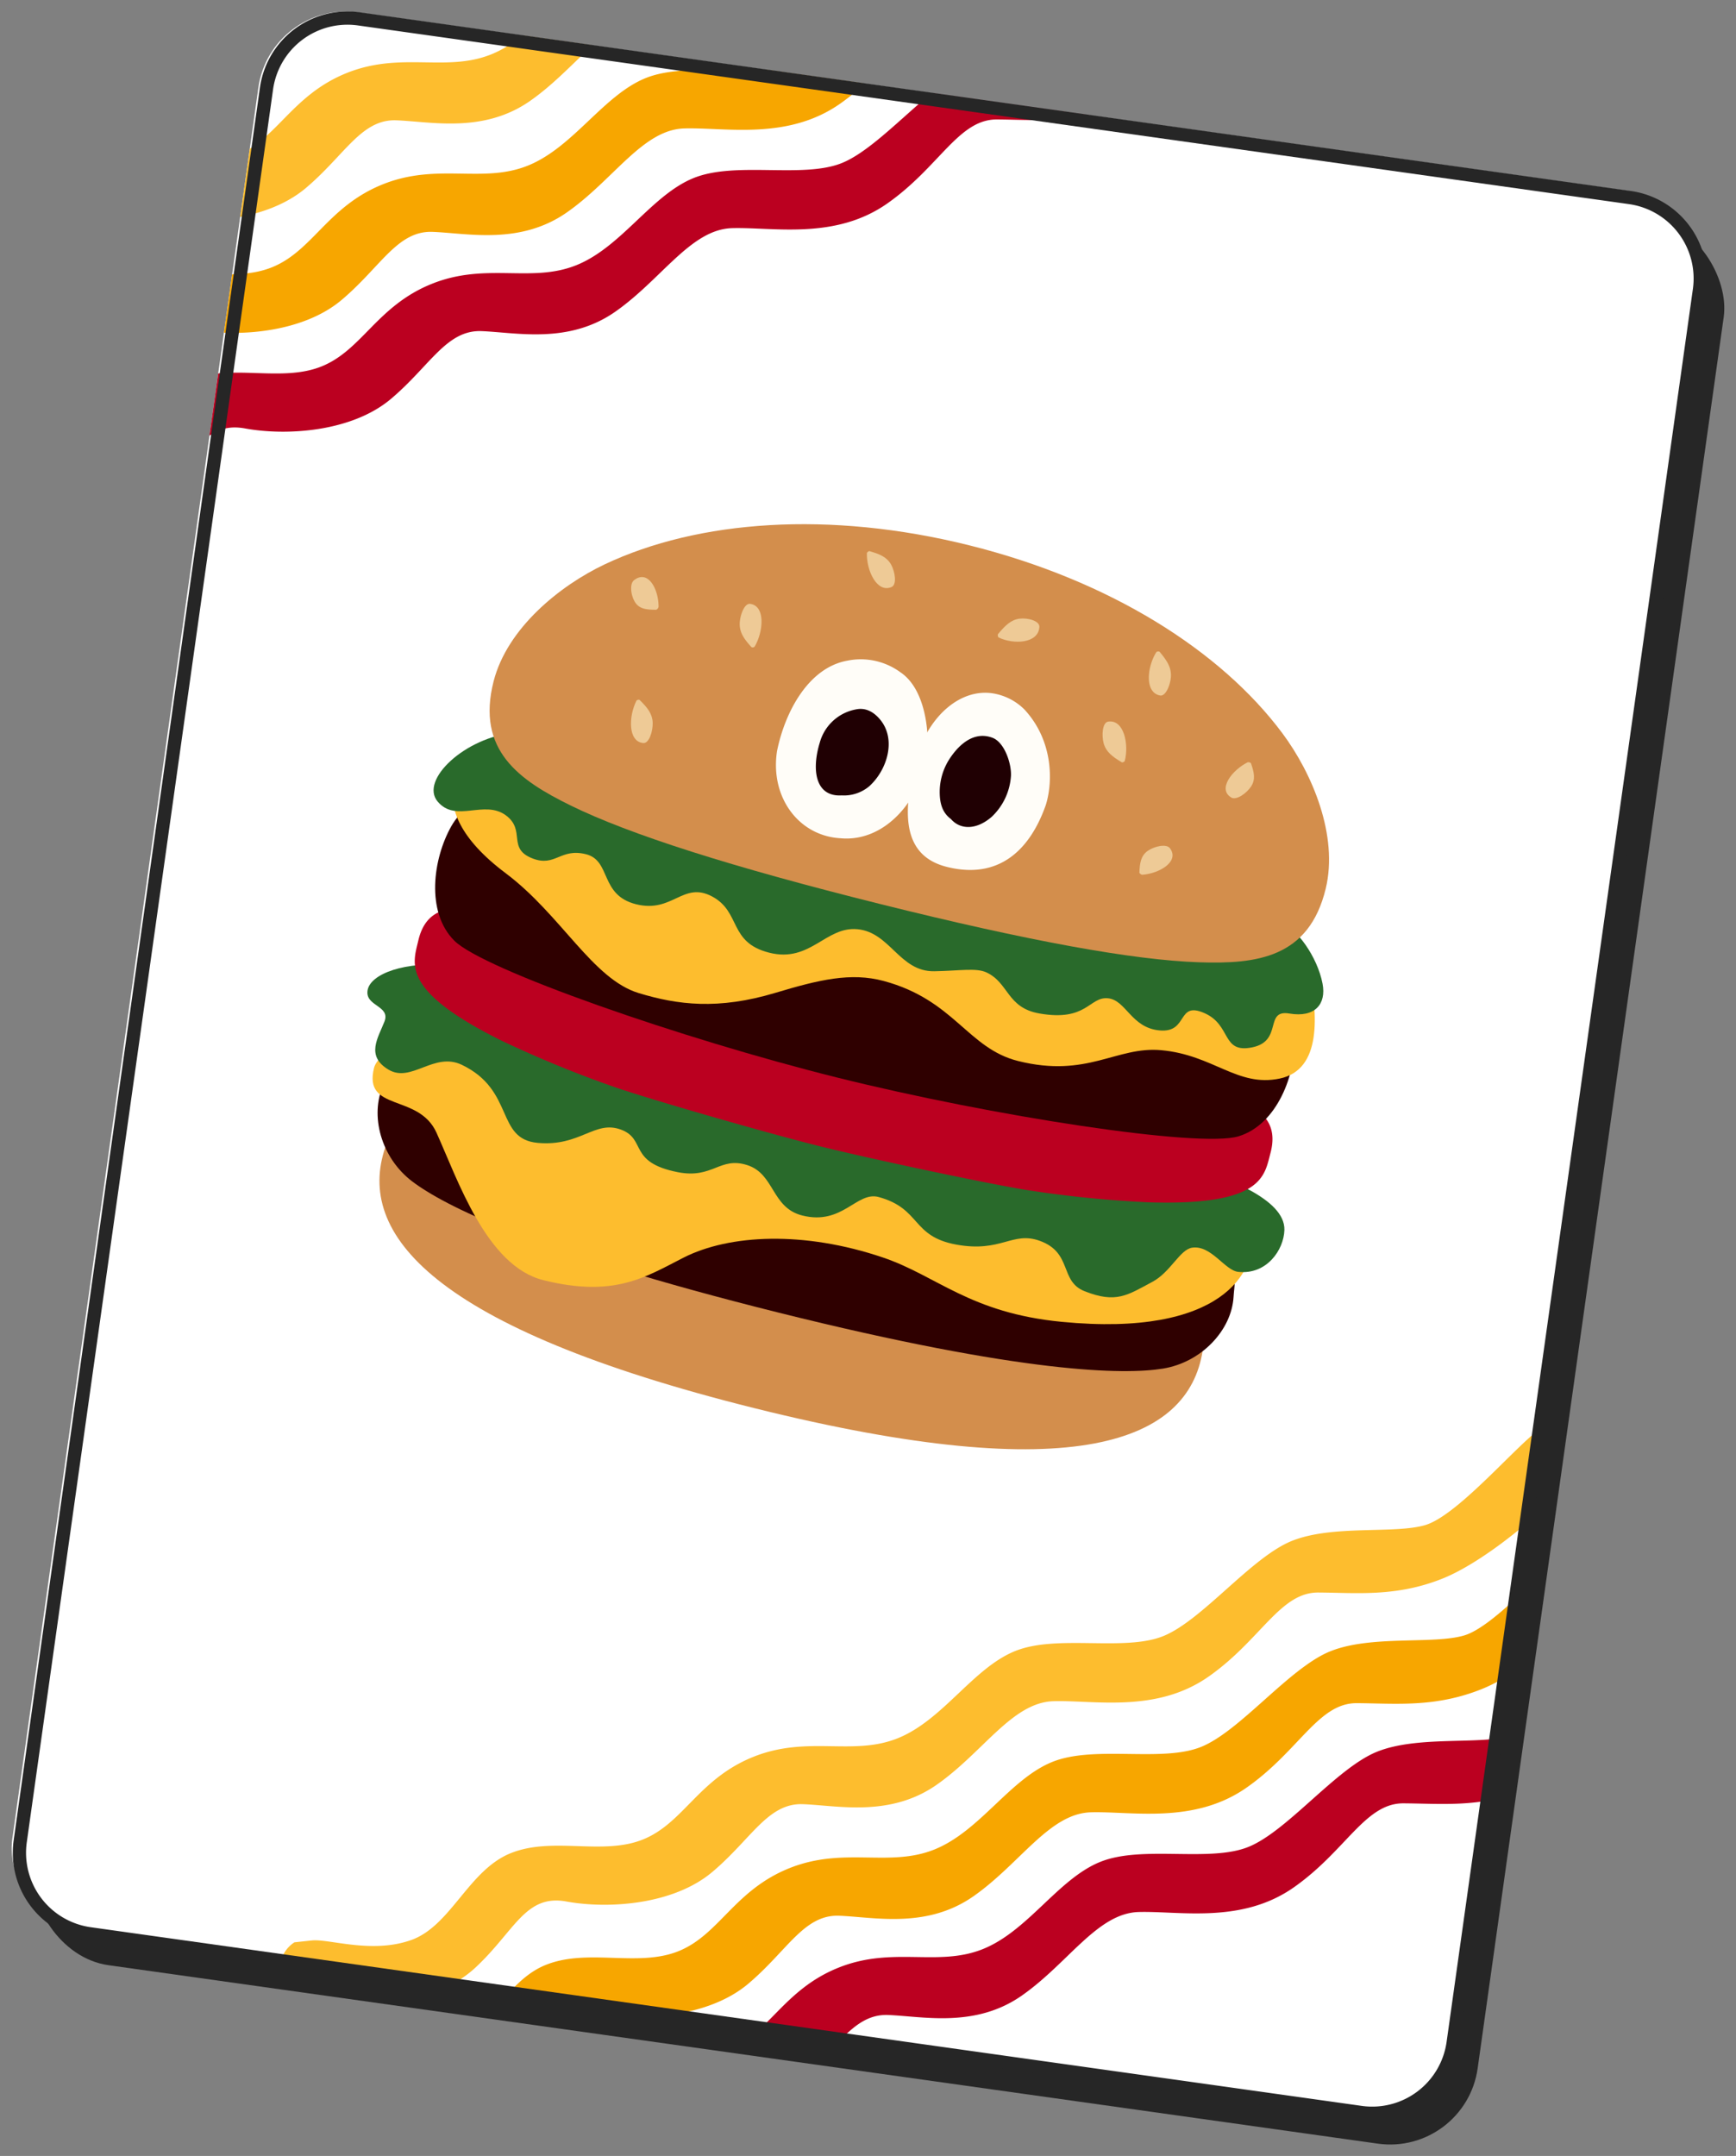 <svg xmlns="http://www.w3.org/2000/svg" xmlns:xlink="http://www.w3.org/1999/xlink" width="392.781" height="487.665" viewBox="0 0 392.781 487.665"><rect x="0" y="0" width="392.781" height="487.665" fill="#808080" stroke="none"/><defs><clipPath id="a"><rect width="330" height="440" rx="20" transform="translate(-5182.764 7756.335) rotate(8)" fill="#fff"/></clipPath><clipPath id="b"><rect width="321.313" height="76.131" fill="none"/></clipPath><clipPath id="d"><rect width="214.61" height="201.138" fill="none"/></clipPath></defs><g transform="translate(5244 -7756.315)"><rect width="330" height="440" rx="20" transform="translate(-5178.008 7762.335) rotate(8)" fill="#262626"/><g clip-path="url(#a)"><rect width="330" height="440" rx="20" transform="translate(-5182.764 7756.335) rotate(8)" fill="#fff"/><g transform="translate(-5278.271 7816.016) rotate(-22)"><g transform="translate(0 0)" clip-path="url(#b)"><path d="M1.36,5.852C-1.557,10.868.224,15.643,6.7,19.269S30.7,27.246,42.113,22.891s16.729-11.238,24.736-6.155,22.077,9.785,33.123,6.155c11.031-3.622,17.5-9.778,24.736-6.522s17.138,10.152,29.7,7.257S177.24,12.748,186,16.009s20.561,11.237,34.63,7.976,22.084-11.6,30.084-8.342c7.978,3.266,15.978,7.617,27.4,7.617s31.964-6.891,38.062-11.971c6.077-5.072,1.129-13.044-6.107-10.869s-23.964,10.869-31.205,10.152S259.458,2.59,249.556,2.59s-25.494,9.063-35.017,9.063-22.085-9.418-32.357-9.418-20.934,8.337-31.964,8.337c-11.061,0-18.676-8.337-31.995-8.337s-20.16,7.972-30.054,7.972c-9.91,0-18.675-8.334-28.948-8.334s-18.645,10.145-28.154,9.78S13.921,4.4,10.111,3.314l-3.8-1.079A7.2,7.2,0,0,0,1.36,5.852" transform="translate(2.4 -0.052)" fill="#fdbd2e"/><path d="M1.367,5.876C-1.564,10.916.225,15.712,6.73,19.353s24.1,8.011,35.568,3.64S59.1,11.7,67.142,16.808s22.175,9.829,33.269,6.185c11.079-3.64,17.578-9.824,24.845-6.554s17.213,10.2,29.83,7.289,22.934-10.926,31.731-7.652S207.468,27.364,221.6,24.09c14.146-3.275,22.182-11.653,30.217-8.378,8.013,3.279,16.049,7.649,27.523,7.649s32.1-6.921,38.23-12.025c6.1-5.094,1.134-13.1-6.134-10.915s-24.068,10.915-31.343,10.2S260.6,2.6,250.652,2.6s-25.607,9.1-35.172,9.1-22.182-9.459-32.5-9.459-21.026,8.373-32.1,8.373c-11.11,0-18.758-8.373-32.135-8.373s-20.249,8.007-30.187,8.007S69.8,1.88,59.48,1.88,40.754,12.071,31.2,11.7,13.982,4.422,10.155,3.329L6.335,2.245A7.225,7.225,0,0,0,1.367,5.876" transform="translate(-0.002 26.345)" fill="#f7a600"/><path d="M1.36,5.852C-1.557,10.868.224,15.643,6.7,19.268S30.7,27.245,42.113,22.893s16.729-11.241,24.736-6.159,22.077,9.787,33.123,6.159c11.031-3.625,17.5-9.783,24.736-6.525s17.138,10.153,29.7,7.256S177.24,12.747,186,16.008s20.561,11.237,34.63,7.976,22.084-11.6,30.084-8.341c7.978,3.265,15.978,7.617,27.4,7.617s31.964-6.892,38.062-11.972c6.077-5.072,1.129-13.044-6.107-10.868s-23.964,10.868-31.205,10.151-19.41-7.981-29.312-7.981-25.494,9.062-35.017,9.062-22.085-9.418-32.357-9.418-20.934,8.337-31.964,8.337c-11.061,0-18.676-8.337-31.995-8.337s-20.16,7.972-30.054,7.972c-9.91,0-18.675-8.335-28.948-8.335S40.575,12.017,31.066,11.652,13.921,4.4,10.111,3.313l-3.8-1.078A7.2,7.2,0,0,0,1.36,5.852" transform="translate(2.4 51.379)" fill="#bb0020"/></g></g><g transform="translate(-5186.285 8196.9) rotate(-22)"><g transform="translate(0 0)" clip-path="url(#b)"><path d="M1.36,5.851C-1.557,10.867.224,15.643,6.7,19.269S30.7,27.245,42.113,22.891s16.729-11.238,24.736-6.155,22.077,9.785,33.123,6.155c11.031-3.622,17.5-9.778,24.736-6.522s17.138,10.152,29.7,7.257S177.24,12.748,186,16.008s20.561,11.237,34.631,7.976,22.084-11.6,30.084-8.342c7.978,3.266,15.978,7.617,27.4,7.617s31.964-6.891,38.062-11.971c6.077-5.072,1.129-13.044-6.107-10.869s-23.964,10.869-31.205,10.152S259.458,2.59,249.555,2.59s-25.494,9.063-35.017,9.063-22.085-9.418-32.357-9.418-20.934,8.337-31.964,8.337c-11.061,0-18.676-8.337-31.995-8.337s-20.16,7.972-30.054,7.972c-9.91,0-18.675-8.334-28.948-8.334s-18.645,10.145-28.154,9.78S13.921,4.4,10.11,3.314l-3.8-1.079A7.2,7.2,0,0,0,1.36,5.851" transform="translate(2.4 -0.052)" fill="#fdbd2e"/><path d="M1.367,5.876C-1.564,10.916.225,15.712,6.73,19.353s24.1,8.011,35.568,3.64S59.1,11.7,67.142,16.808s22.175,9.829,33.269,6.185c11.079-3.64,17.578-9.824,24.845-6.554s17.213,10.2,29.83,7.289,22.934-10.926,31.731-7.652S207.468,27.364,221.6,24.09c14.146-3.275,22.182-11.653,30.217-8.378,8.013,3.279,16.048,7.649,27.523,7.649s32.1-6.921,38.23-12.024c6.1-5.094,1.134-13.1-6.134-10.915s-24.068,10.915-31.343,10.2S260.6,2.6,250.652,2.6s-25.607,9.1-35.172,9.1-22.182-9.459-32.5-9.459-21.026,8.373-32.1,8.373c-11.11,0-18.758-8.373-32.135-8.373s-20.249,8.007-30.187,8.007S69.8,1.88,59.48,1.88,40.754,12.071,31.2,11.7,13.982,4.422,10.155,3.328L6.335,2.244A7.225,7.225,0,0,0,1.367,5.876" transform="translate(-0.002 26.345)" fill="#f7a600"/><path d="M1.36,5.852C-1.557,10.868.224,15.643,6.7,19.268S30.7,27.245,42.113,22.893s16.729-11.241,24.736-6.159,22.077,9.787,33.123,6.159c11.031-3.625,17.5-9.783,24.736-6.525s17.138,10.153,29.7,7.256S177.24,12.747,186,16.008s20.561,11.237,34.63,7.976,22.084-11.6,30.084-8.341c7.978,3.265,15.978,7.617,27.4,7.617s31.964-6.892,38.062-11.972c6.077-5.072,1.129-13.044-6.107-10.868s-23.964,10.868-31.205,10.151-19.41-7.981-29.312-7.981-25.494,9.062-35.017,9.062-22.085-9.418-32.358-9.418-20.934,8.337-31.964,8.337c-11.061,0-18.676-8.337-31.995-8.337s-20.16,7.972-30.054,7.972c-9.91,0-18.675-8.335-28.948-8.335S40.575,12.017,31.066,11.652,13.921,4.4,10.11,3.312l-3.8-1.078A7.2,7.2,0,0,0,1.36,5.852" transform="translate(2.4 51.379)" fill="#bb0020"/></g></g></g><path d="M20,3A17,17,0,0,0,3,20V420.4a17,17,0,0,0,17,17H310.4a17,17,0,0,0,17-17V20a17,17,0,0,0-17-17H20m0-3H310.4a20,20,0,0,1,20,20V420.4a20,20,0,0,1-20,20H20a20,20,0,0,1-20-20V20A20,20,0,0,1,20,0Z" transform="translate(-5182.404 7756.315) rotate(8)" fill="#262626"/><g transform="translate(-5129.245 7853.593) rotate(14)" clip-path="url(#d)"><path d="M190.678,28.436c-.369-4.389-1.513-11.793-12.684-16.575C155.155,2.084,124.21.173,95.385,0,66.56.173,35.615,2.084,12.776,11.86,1.6,16.643.461,24.047.092,28.436c-1.721,20.48,20.024,37.019,95.293,37.019s97.014-16.54,95.293-37.019" transform="translate(12.394 135.683)" fill="#d38e4c"/><path d="M198.472,14.81C196.823,6.013,202.079,0,99.355,0S1.886,6.013.238,14.81c-1.4,7.463,3.47,16.15,11.584,19.626,8.089,3.468,30.134,8.75,87.533,8.75s79.445-5.282,87.533-8.75C195,30.96,199.871,22.273,198.472,14.81" transform="translate(8.424 135.66)" fill="#2f0000"/><path d="M201.856,2.2,11.577,0S0,9.276,0,13.773c0,10.377,11.142,3.089,17.252,10.821,7.225,9.14,18.28,26.522,31.516,26.522,16.533,0,22.218-6.228,29.527-12.587,8.843-7.69,25.045-12.515,43.78-10.977,12.932,1.062,22.1,7.425,42.828,4.33,36.191-5.4,39.927-21.817,36.954-29.685" transform="translate(5.672 133.482)" fill="#fdbd2e"/><path d="M107.778,1.27c-12.8,0-82.3-.076-90.74-1.27C6.686,1.443-.264,6.24.007,9.984s5.925,2.063,5.415,5.984S3.145,24.516,8.93,26.279s9-6.481,15.865-5.065c13.076,2.7,11.407,14.464,20.939,12.972s11.2-8.126,17.469-7.469,3.287,6.814,14.86,6.234c8.095-.4,8.335-5.794,14.873-5.352s7.6,8.049,14.854,8.049c9.408,0,10.579-8.367,15.756-8.238,9.987.244,9.264,6.852,19.616,6.192s11.548-6.057,18.1-5.4c7.907.79,6.529,7.792,12.606,8.607,7.655,1.028,9.654-1.492,14.4-5.779,3.451-3.12,4.258-8.6,6.848-9.662,4.035-1.66,8.409,3.209,11.439,2.787,6.441-.891,8.809-7.349,7.844-11.725-1.54-6.991-16.369-8.169-22.894-8.832S133.927,1.27,107.778,1.27" transform="translate(-0.001 120.586)" fill="#296a2b"/><path d="M192.5,8.2C177.3,3.264,138.526.032,99.354,0,60.184.032,21.405,3.264,6.21,8.2,2.419,9.429-.107,11.964,0,17.3c.082,5.339-1.15,11.892,23.842,17.357a256.017,256.017,0,0,0,27.6,4.014c9.119.767,35.877,1.721,47.91,1.721s38.793-.954,47.912-1.721a255.919,255.919,0,0,0,27.6-4.014c24.995-5.465,23.762-12.018,23.844-17.357.11-5.337-2.419-7.872-6.207-9.1" transform="translate(8.423 99.68)" fill="#bb0020"/><path d="M197.734,22.25C195.511,14.165,186.213,8.026,171.7,3.8S118.715.009,99.354.009,41.506-.421,27,3.8,3.2,14.165.977,22.25.024,42.417,7.915,47.167s55.2,9.081,91.44,9.081,83.553-4.334,91.439-9.081,9.163-16.832,6.94-24.917" transform="translate(8.422 67.799)" fill="#2f0000"/><path d="M169.847,41.823c11.742-1.825,18.754,4,27.565-.259s4.888-16.1.43-25.606C194.622,9.1,179.871,0,105.551,0S16.182,5.379,7.875,9.873-7.586,28.806,16.208,38.842C30.79,44.992,41.1,57.364,52.074,57.893c9.117.44,18.24-.592,29.965-7.558,8.86-5.263,15.414-8.655,23.1-8.512,16.582.308,22.1,10.208,33.9,10.208,16.167,0,20.72-8.641,30.8-10.208" transform="translate(7.668 58.483)" fill="#fdbd2e"/><path d="M104.369,14.581c-67.285,0-70.328-11.839-73.806-13.257C23.46-1.632,25.512.768,14.846,4.5S-3.543,20.129,1.665,23.879s10.111-3.082,15.766-.7c5.246,2.214,1.947,7.269,8.28,7.992,5.39.615,5.423-3.866,11.375-3.866s5.21,8.238,13.75,8.238,9.026-7.684,16.272-5.866,6.07,9.212,15.646,9.212,10.887-8.9,18.044-9.983c7.372-1.119,11.546,7.052,19.163,5.021,5.516-1.471,9-3.087,11.517-2.6,5.543,1.072,6.384,6.643,13.87,6.112,10.887-.769,10.014-6.395,14.157-7.077s6.728,5.24,13.2,4.212,2.056-7.381,8.8-6.258,5.952,8,12.423,4.911.474-9.005,6.319-9.46,7.612-4.094,5.642-8.36C203.246,9.682,196.942,4.5,193.7,4.5c-19.409,1.943-22.045,10.086-89.33,10.086" transform="translate(3.41 61.474)" fill="#296a2b"/><path d="M176.043,24.138C157.933,9.3,129.679,0,97.013,0S36.091,9.3,17.981,24.138C9.3,31.253.079,43.475,0,55.864-.1,71.995,11.054,76.2,23.761,78.933c14.508,3.114,38.521,4.673,73.252,4.673s58.744-1.559,73.252-4.673c12.707-2.729,23.863-6.938,23.76-23.069-.078-12.389-9.3-24.611-17.983-31.726" transform="translate(10.766 0.004)" fill="#d38e4c"/><path d="M7.141,5.683C6.233,1.886,2.828-1.988.333,1.151c-.9,1.1.158,3.658,1.437,4.844,1.3,1.193,2.813,1.011,5,.466a.9.9,0,0,0,.373-.777" transform="translate(35.759 24.824)" fill="#eeca96" fill-rule="evenodd"/><path d="M4.712,9.142c1.093-3.729.2-9.511-3.331-9.123C.108.153-.267,3.008.182,4.985.677,6.971,2,8.08,4.033,9.443a.624.624,0,0,0,.678-.3" transform="translate(61.468 24.825)" fill="#eeca96" fill-rule="evenodd"/><path d="M.275.363C-.606,4.151.618,9.87,4.118,9.269c1.262-.211,1.475-3.082.914-5.029-.607-1.953-2-2.979-4.1-4.218C.768-.073.311.159.275.363" transform="translate(42.911 51.965)" fill="#eeca96" fill-rule="evenodd"/><path d="M.007.622C.852,4.4,4.408,8.874,7.28,6.654c1.037-.8-.008-3.445-1.348-4.9C4.547.32,2.864.082.451,0,.26,0-.05.423.007.622" transform="translate(85.704 6.745)" fill="#eeca96" fill-rule="evenodd"/><path d="M3.46.1C.471,2.673-1.714,7.668,1.832,8.713c1.277.381,3.133-1.793,3.74-3.542C6.161,3.4,5.5,2,4.267.119,4.173-.028,3.627-.043,3.46.1" transform="translate(177.257 32.307)" fill="#eeca96" fill-rule="evenodd"/><path d="M1.06,7.618C4.764,6.412,8.6,2.645,5.7.277,4.657-.58,2.147.7.949,2.083-.242,3.49-.139,5.045.321,7.278c.034.175.535.4.74.339" transform="translate(162.683 55.229)" fill="#eeca96" fill-rule="evenodd"/><path d="M6.522,7.923C6.551,4.042,4.042-1.179.715.237-.473.718-.031,3.545.953,5.3c1.037,1.734,2.636,2.4,4.983,3.112.2.042.607-.289.586-.491" transform="translate(147.165 30.864)" fill="#eeca96" fill-rule="evenodd"/><path d="M.533.284C-.678,3.933.089,9.782,3.709,9.595c1.283-.04,1.749-2.878,1.338-4.871C4.6,2.711,3.27,1.525,1.252.038A.641.641,0,0,0,.533.284" transform="translate(154.129 12.925)" fill="#eeca96" fill-rule="evenodd"/><path d="M.353,5.7c3.628.765,9.049-.813,8.354-4.54C8.484-.168,5.732-.271,3.9.422,2.064,1.156,1.133,2.691.018,4.984c-.084.2.139.678.335.712" transform="translate(118.9 12.925)" fill="#eeca96" fill-rule="evenodd"/><path d="M14.223,0C6.048.037,0,8.691,0,19.411s1.652,21.24,12.663,21.24c12.157,0,17.315-8.306,18.32-19.017.322-5.6-1.953-14.584-9.947-19.793A13.045,13.045,0,0,0,14.223,0" transform="translate(107.78 31.158)" fill="#fffdf8"/><path d="M15.153,7.317C14.563,4.563,11.879.364,9.007.043,3.529-.57,1.228,5.416.543,7.688a13.794,13.794,0,0,0,0,7.652c.685,2.387,1.818,3.991,3.8,4.812,2.552,1.8,6.07,1.167,8.792-2.644A13.958,13.958,0,0,0,15.153,7.317" transform="translate(114.351 40.926)" fill="#200003"/><path d="M22.8,1.114a15.175,15.175,0,0,0-12.332.39C2.464,5.128-.37,15.932.037,25.163,1.01,35.748,9.489,42.581,18.719,40.83c10.3-1.561,15.943-13.51,14.258-24.219C32.33,12.751,29.283,3.44,22.8,1.114" transform="translate(76.768 30.518)" fill="#fffdf8"/><path d="M11.995,1.385c-2.172-1.578-4.14-1.7-5.809-.9A10.455,10.455,0,0,0,.033,9.754c-.341,6.26,1.879,12.218,7.692,10.4a8.883,8.883,0,0,0,5.579-3.544c3.034-4.559,3.422-11.784-1.311-15.223" transform="translate(85.694 41.721)" fill="#200003"/></g></g></svg>